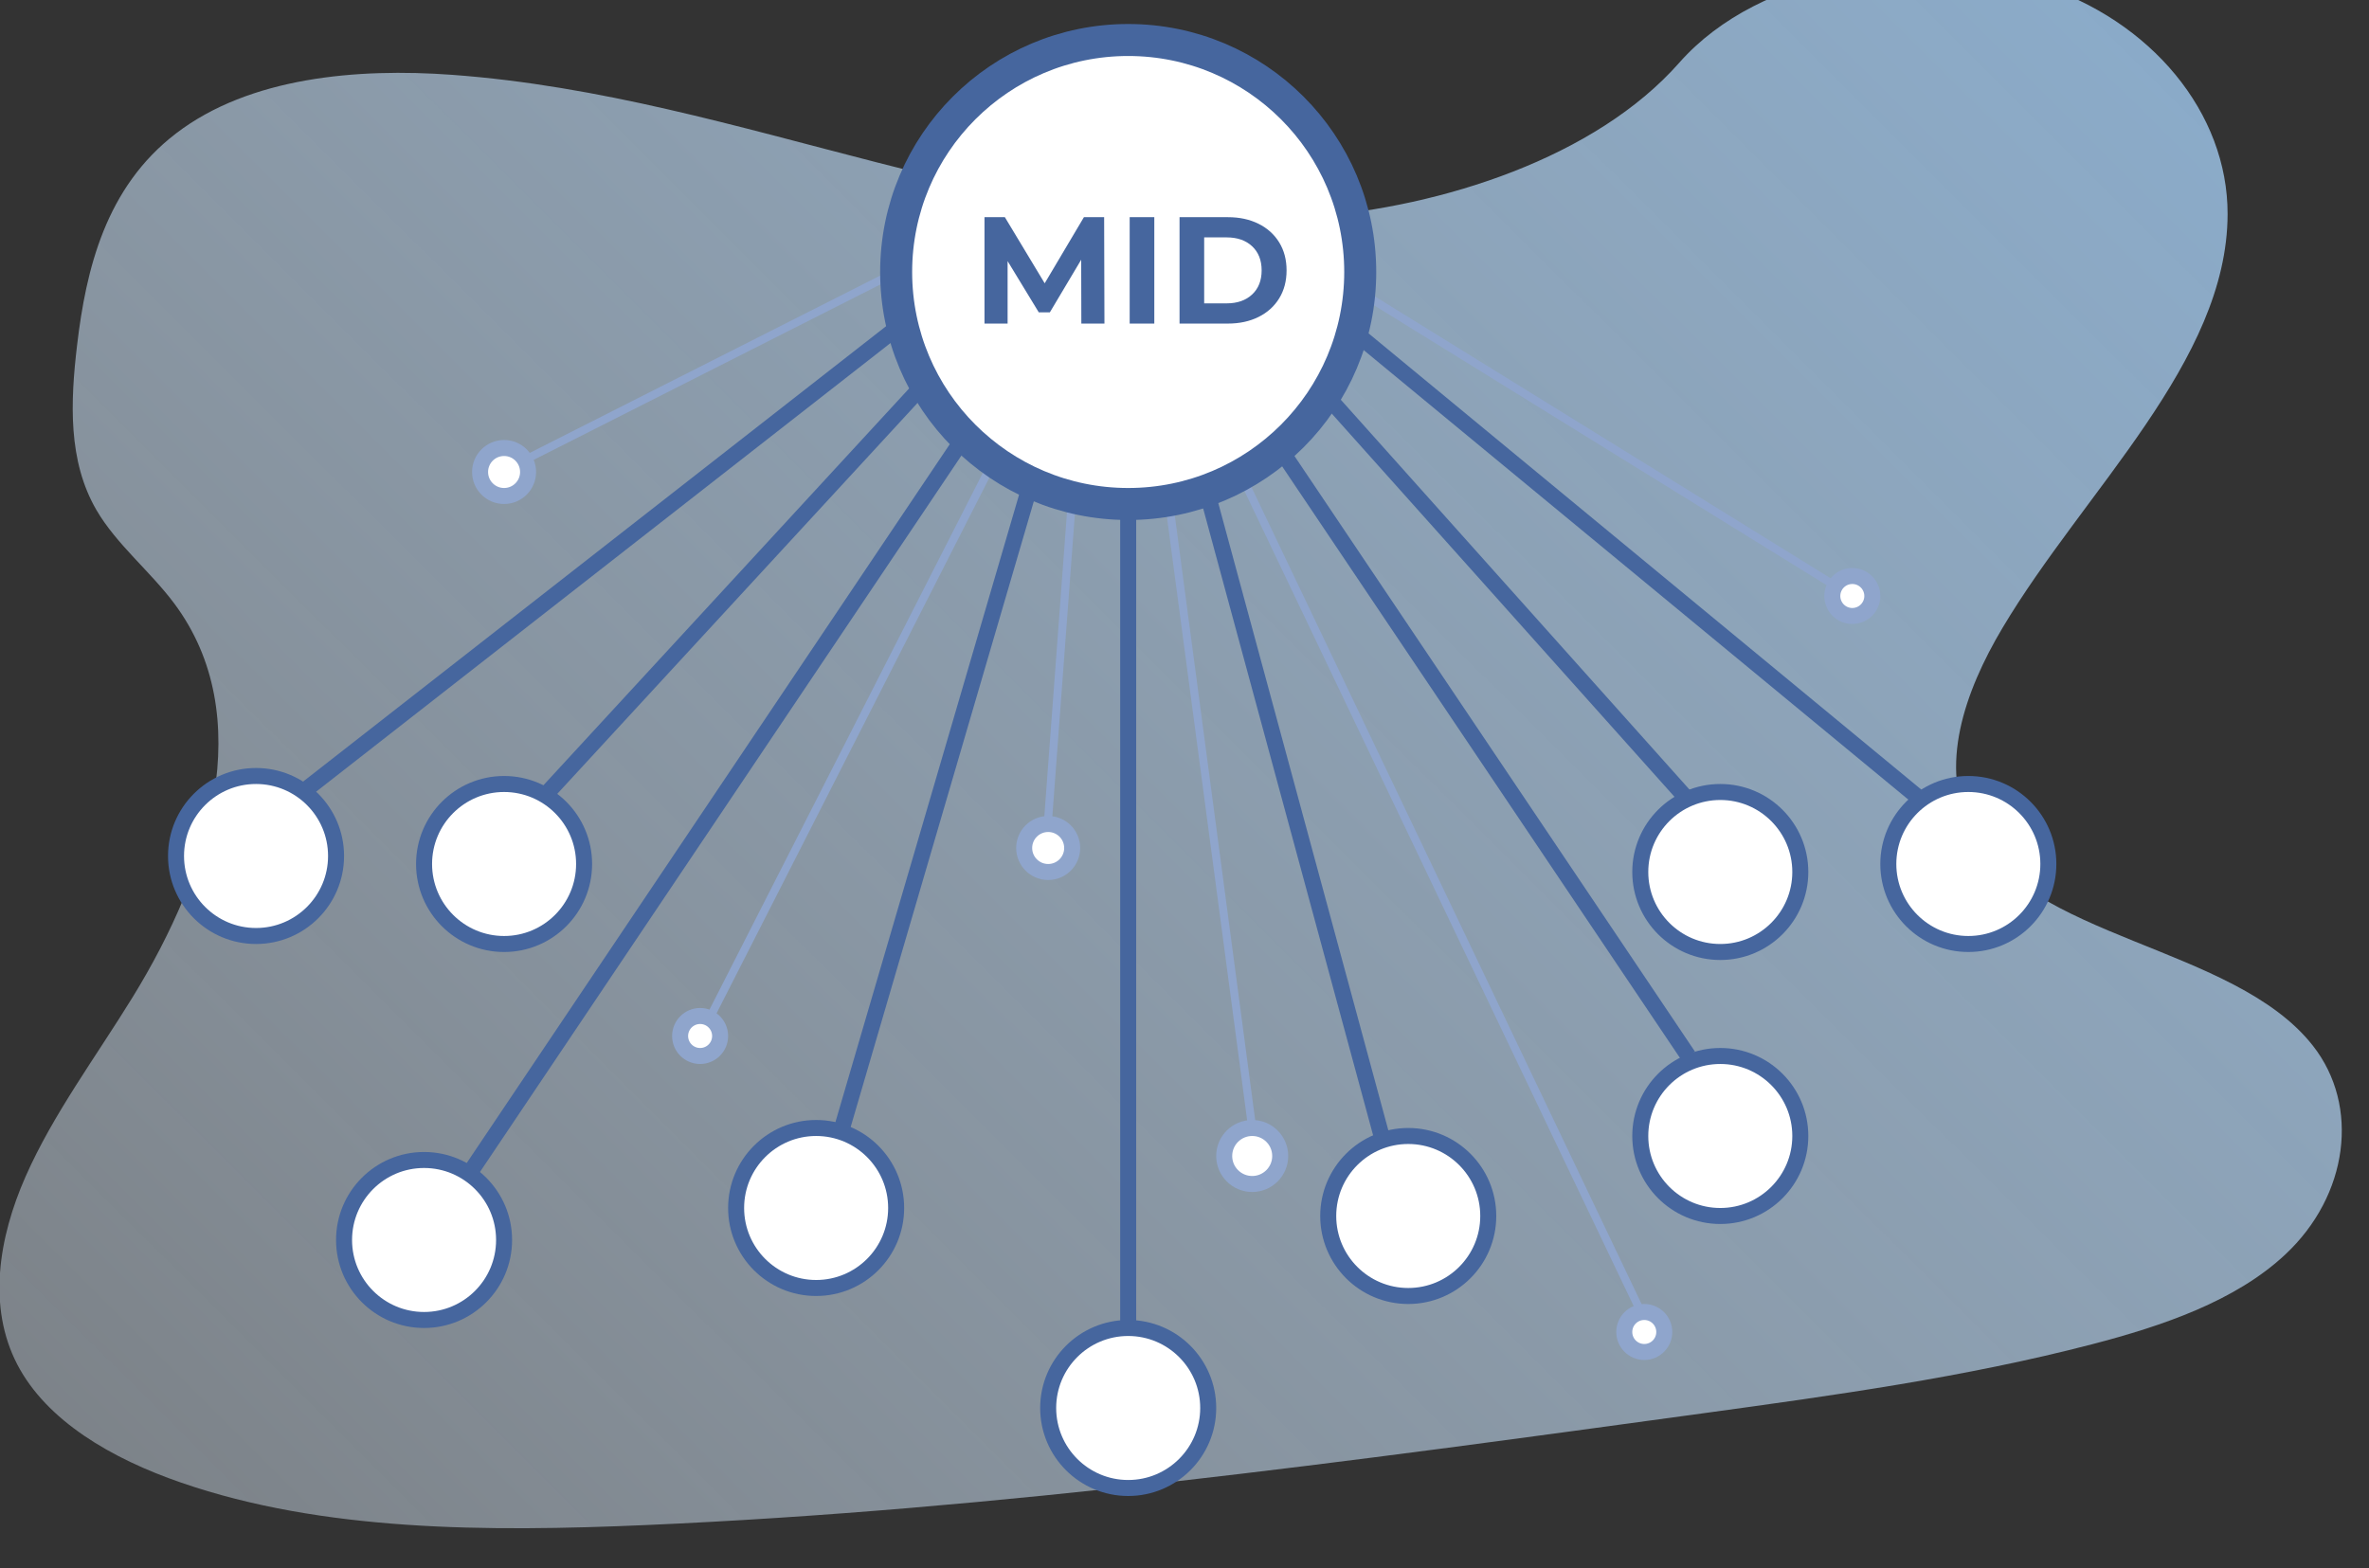 <?xml version="1.0" encoding="UTF-8"?>
<svg width="642px" height="425px" viewBox="0 0 642 425" version="1.1" xmlns="http://www.w3.org/2000/svg" xmlns:xlink="http://www.w3.org/1999/xlink">
    <rect x="0" y="0" width="642" height="425" fill="#333333" stroke="none"/>
    <!-- Generator: Sketch 53.2 (72643) - https://sketchapp.com -->
    <title>pfFull</title>
    <desc>Created with Sketch.</desc>
    <defs>
        <linearGradient x1="71.59%" y1="-40.17%" x2="10.517%" y2="104.254%" id="linearGradient-1">
            <stop stop-color="#82AFD9" offset="0%"></stop>
            <stop stop-color="#E4F1FE" stop-opacity="0.398" offset="100%"></stop>
            <stop stop-color="#E6F3FF" offset="100%"></stop>
        </linearGradient>
    </defs>
    <g id="pfFull" stroke="none" stroke-width="1" fill="none" fill-rule="evenodd">
        <path d="M291.439,58.526 C255.525,77.882 216.246,86.322 177.949,92.828 C139.652,99.334 100.995,104.346 63.254,117.947 C38.984,126.696 13.332,140.864 1.367,162.877 C-10.166,184.013 -5.905,206.552 0.196,226.195 C4.777,240.966 10.668,255.912 23.209,264.942 C31.928,271.209 43.245,274.147 52.749,279.482 C85.809,298.024 91.17,341.517 85.842,381.526 C83.342,400.293 79.048,419.305 79.107,437.701 C79.166,456.096 84.121,474.323 97.748,485.19 C111.258,495.958 131.542,498.145 151.42,496.406 C191.812,492.901 232.426,474.961 271.109,455.683 C356.762,413.01 438.808,362.135 520.665,311.386 C550.944,292.605 581.36,273.733 609.237,251.489 C624.717,239.136 640,224.947 647.148,207.968 C656.253,186.418 649.308,162.94 630.955,153.244 C600.191,136.98 548.758,158.425 522.229,137.183 C507.574,125.49 505.663,104.094 508.052,84.009 C513.17,40.853 534.325,-6.713 518.178,-43.231 C507.09,-68.314 477.91,-82.91 446.048,-79.3 C412.666,-75.514 375.672,-52.008 365.723,-20.321 C355.499,12.313 323.151,41.399 291.439,58.526 Z" id="Shape" fill="url(#linearGradient-1)" fill-rule="nonzero" transform="translate(322.627, 208.548) rotate(24) translate(-322.627, -208.548) "></path>
        <path d="M192.603,275.383 L269.154,125.063" id="Path-62" stroke="#8FA5CC" stroke-width="2.168"></path>
        <path d="M284.056,221.849 L290.561,134.573" id="Path-63" stroke="#8FA5CC" stroke-width="2.168"></path>
        <path d="M339.349,305.74 L316.867,136.607" id="Path-64" stroke="#8FA5CC" stroke-width="2.168"></path>
        <path d="M444.698,355.612 L335.988,127.934" id="Path-65" stroke="#8FA5CC" stroke-width="2.168"></path>
        <path d="M496.556,158.291 L368.622,79.156" id="Path-66" stroke="#8FA5CC" stroke-width="2.168"></path>
        <path d="M141.41,125.063 L242.857,73.724" id="Path-67" stroke="#8FA5CC" stroke-width="2.168"></path>
        <circle id="Oval" stroke="#46669E" stroke-width="8.673" fill="#FFFFFF" cx="305.74" cy="73.724" r="62.883"></circle>
        <circle id="Oval" stroke="#46669E" stroke-width="4.337" fill="#FFFFFF" cx="69.388" cy="232.015" r="21.684"></circle>
        <circle id="Oval-Copy" stroke="#46669E" stroke-width="4.337" fill="#FFFFFF" cx="136.607" cy="234.184" r="21.684"></circle>
        <circle id="Oval-Copy-2" stroke="#46669E" stroke-width="4.337" fill="#FFFFFF" cx="114.923" cy="336.097" r="21.684"></circle>
        <circle id="Oval-Copy-3" stroke="#46669E" stroke-width="4.337" fill="#FFFFFF" cx="221.173" cy="327.423" r="21.684"></circle>
        <g id="Group-Copy" transform="translate(457.526, 281.888) scale(-1, 1) translate(-457.526, -281.888) translate(359.949, 212.5)" fill="#FFFFFF" stroke="#46669E" stroke-width="4.337">
            <circle id="Oval" cx="21.684" cy="21.684" r="21.684"></circle>
            <circle id="Oval-Copy" cx="88.903" cy="23.852" r="21.684"></circle>
            <circle id="Oval-Copy-2" cx="88.903" cy="95.408" r="21.684"></circle>
            <circle id="Oval-Copy-3" cx="173.469" cy="117.092" r="21.684"></circle>
        </g>
        <circle id="Oval-Copy-4" stroke="#46669E" stroke-width="4.337" fill="#FFFFFF" cx="305.74" cy="381.633" r="21.684"></circle>
        <path d="M305.74,136.607 L305.74,359.949" id="Path-53" stroke="#46669E" stroke-width="4.337"></path>
        <circle id="Oval" stroke="#8FA5CC" stroke-width="4.337" fill="#FFFFFF" cx="189.732" cy="280.804" r="5.421"></circle>
        <circle id="Oval" stroke="#8FA5CC" stroke-width="4.337" fill="#FFFFFF" cx="284.056" cy="229.847" r="6.505"></circle>
        <circle id="Oval" stroke="#8FA5CC" stroke-width="4.337" fill="#FFFFFF" cx="136.607" cy="127.934" r="6.505"></circle>
        <circle id="Oval" stroke="#8FA5CC" stroke-width="4.337" fill="#FFFFFF" cx="445.599" cy="361.033" r="5.421"></circle>
        <circle id="Oval" stroke="#8FA5CC" stroke-width="4.337" fill="#FFFFFF" cx="339.349" cy="313.329" r="7.589"></circle>
        <circle id="Oval" stroke="#8FA5CC" stroke-width="4.337" fill="#FFFFFF" cx="501.977" cy="161.543" r="5.421"></circle>
        <path d="M278.923,132.404 L227.559,307.908" id="Path-54" stroke="#46669E" stroke-width="4.337"></path>
        <path d="M327.423,134.573 L374.741,309.126" id="Path-55" stroke="#46669E" stroke-width="4.337"></path>
        <path d="M128.183,316.582 L262.133,117.226" id="Path-56" stroke="#46669E" stroke-width="4.337"></path>
        <path d="M148.533,214.668 L250.314,104.209" id="Path-57" stroke="#46669E" stroke-width="4.337"></path>
        <path d="M82.048,214.668 L242.857,89.037" id="Path-58" stroke="#46669E" stroke-width="4.337"></path>
        <path d="M457.526,286.224 L347.224,122.169" id="Path-59" stroke="#46669E" stroke-width="4.337"></path>
        <path d="M457.526,216.904 L359.949,107.783" id="Path-60" stroke="#46669E" stroke-width="4.337"></path>
        <path d="M520.773,216.904 L368.622,91.307" id="Path-61" stroke="#46669E" stroke-width="4.337"></path>
        <path d="M293.043,87.704 L293.002,70.401 L284.515,84.655 L281.507,84.655 L273.061,70.771 L273.061,87.704 L266.799,87.704 L266.799,58.865 L272.32,58.865 L283.114,76.786 L293.743,58.865 L299.223,58.865 L299.305,87.704 L293.043,87.704 Z M306.144,58.865 L312.818,58.865 L312.818,87.704 L306.144,87.704 L306.144,58.865 Z M319.657,58.865 L332.759,58.865 C335.89,58.865 338.657,59.462 341.06,60.657 C343.464,61.852 345.331,63.534 346.663,65.704 C347.995,67.874 348.662,70.4 348.662,73.284 C348.662,76.168 347.995,78.695 346.663,80.865 C345.331,83.035 343.464,84.717 341.06,85.912 C338.657,87.107 335.89,87.704 332.759,87.704 L319.657,87.704 L319.657,58.865 Z M332.429,82.225 C335.313,82.225 337.613,81.421 339.33,79.814 C341.047,78.208 341.905,76.031 341.905,73.284 C341.905,70.538 341.047,68.361 339.33,66.754 C337.613,65.148 335.313,64.344 332.429,64.344 L326.332,64.344 L326.332,82.225 L332.429,82.225 Z" id="MID" fill="#46669E" fill-rule="nonzero"></path>
    </g>
</svg>